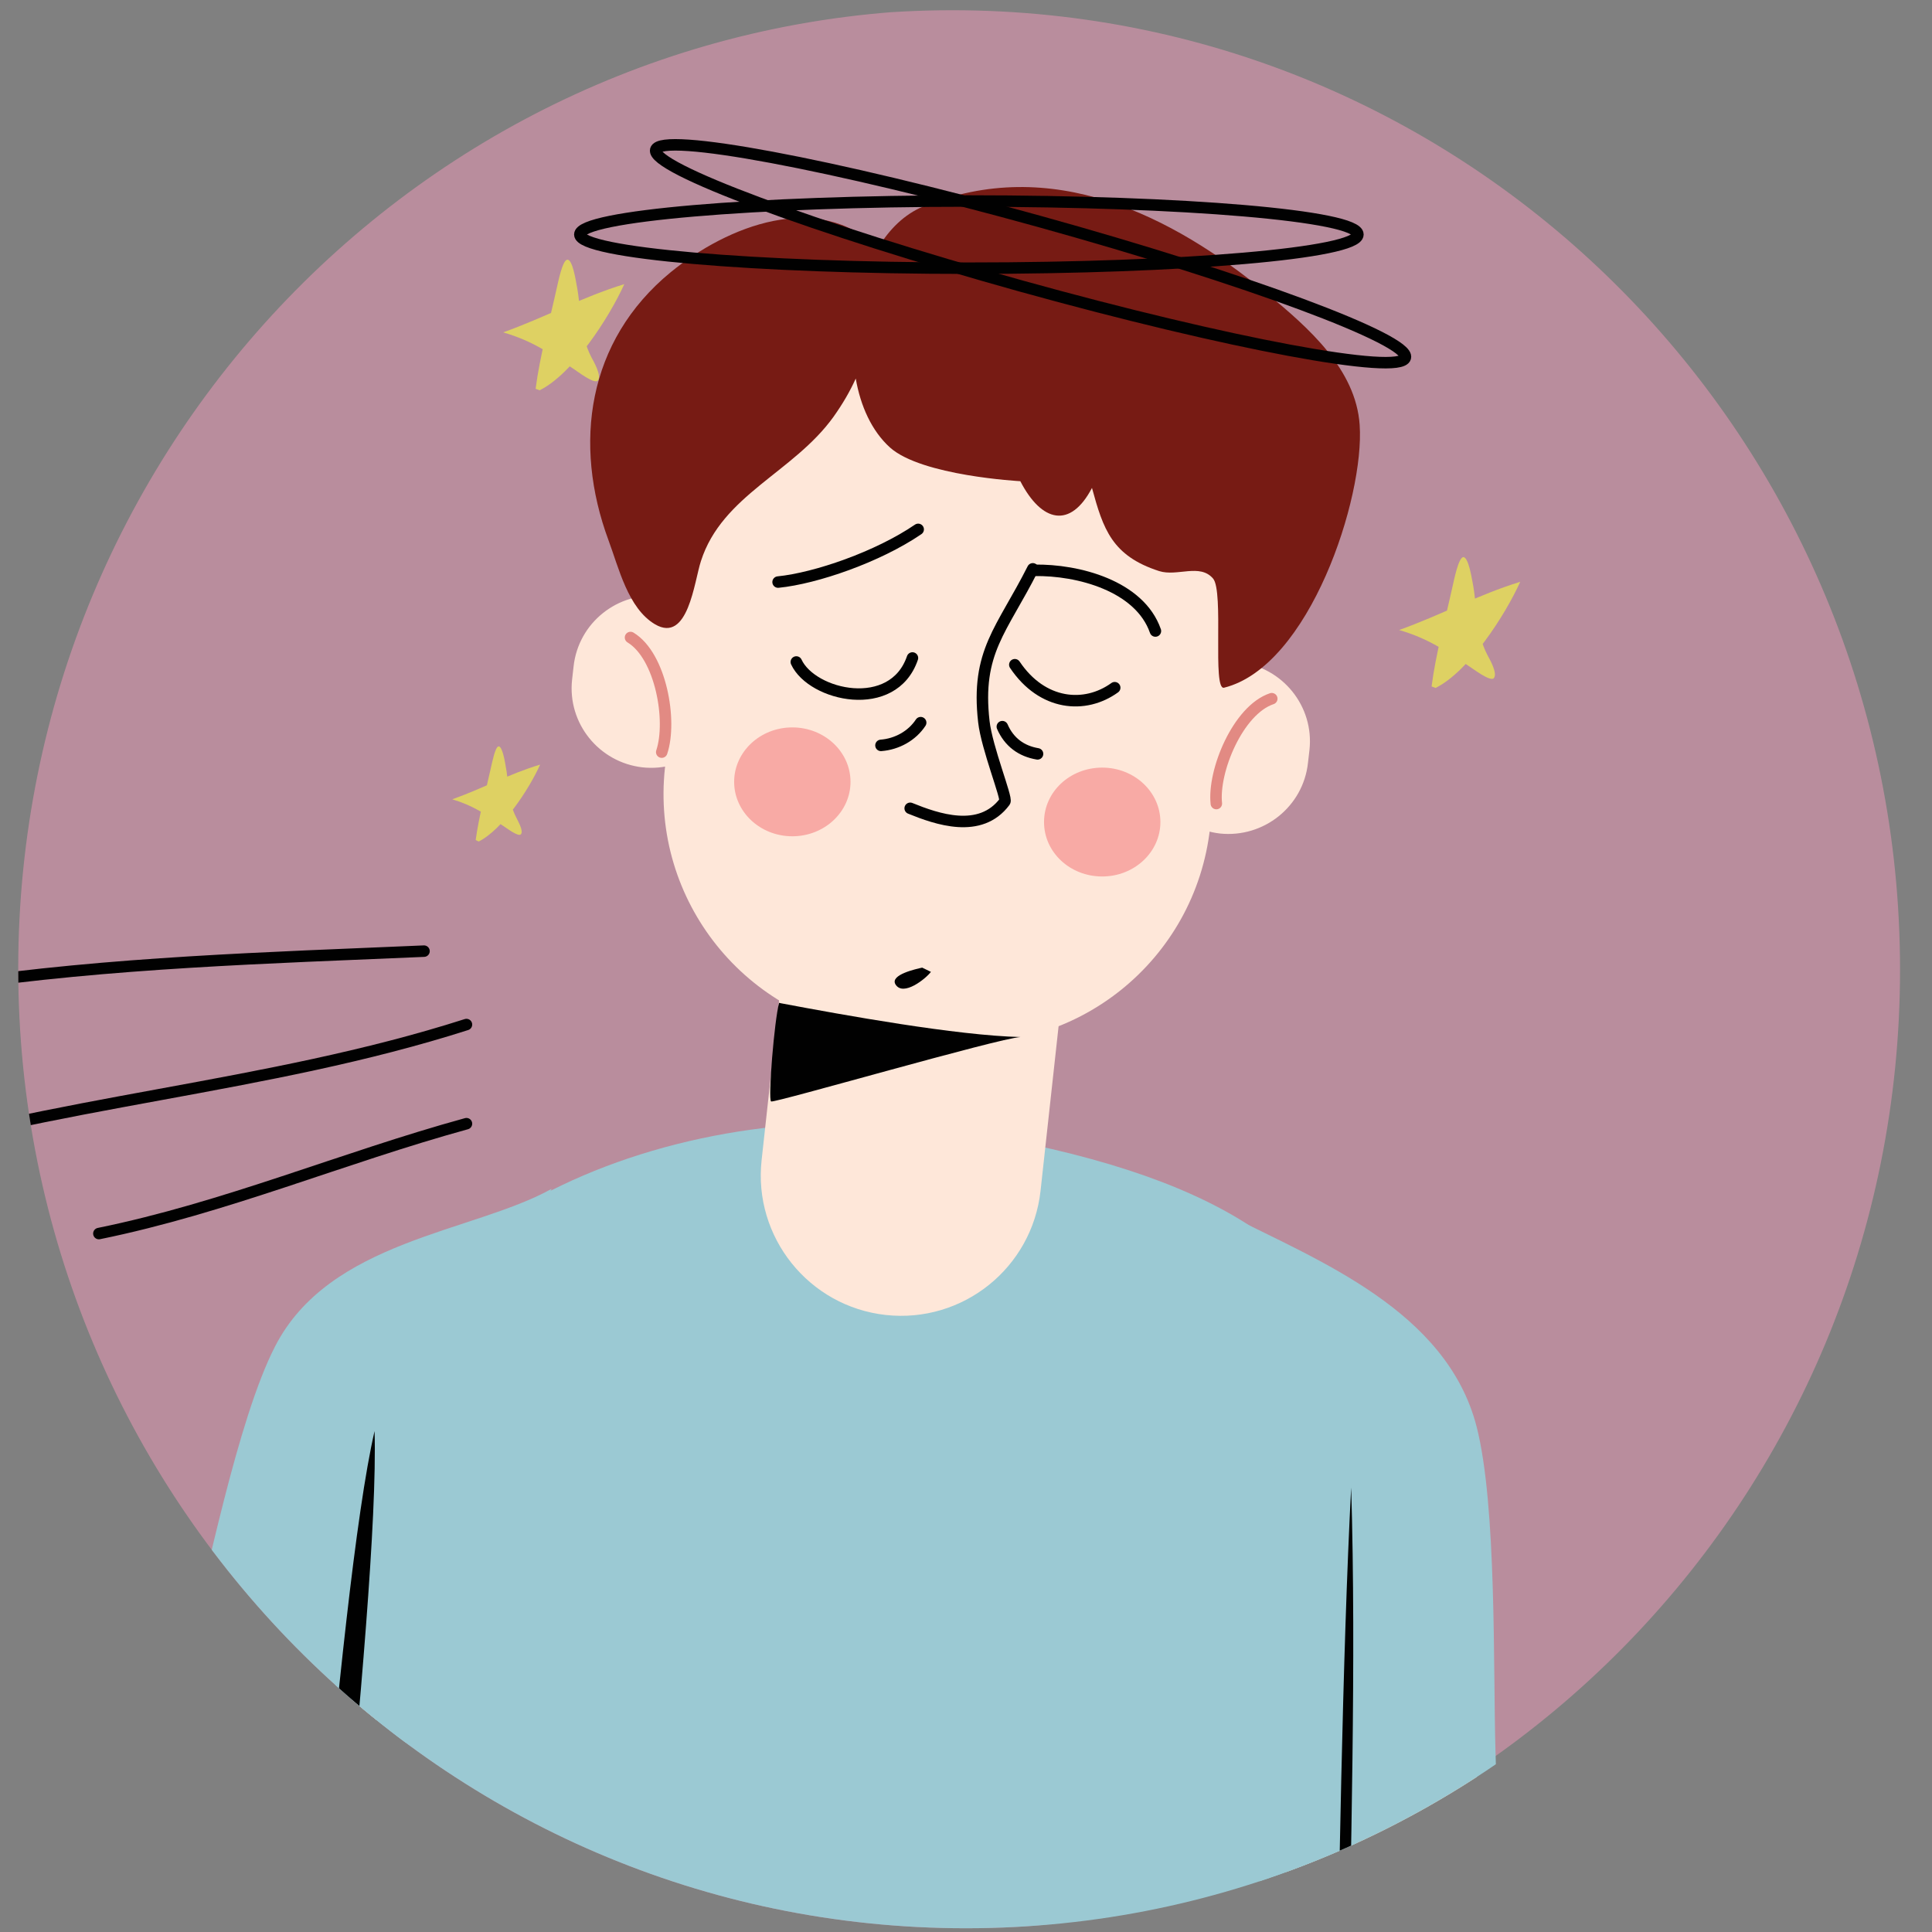 <?xml version="1.0" encoding="UTF-8"?>
<svg id="Layer_1" data-name="Layer 1" xmlns="http://www.w3.org/2000/svg" xmlns:xlink="http://www.w3.org/1999/xlink" viewBox="0 0 77.37 77.37">
  <rect x="0" y="0" width="77.37" height="77.37" fill="#808080" stroke="none"/>
  <defs>
    <style>
      .cls-1 {
        clip-path: url(#clippath);
      }

      .cls-2, .cls-3, .cls-4 {
        fill: none;
      }

      .cls-2, .cls-5, .cls-6, .cls-7, .cls-8, .cls-9, .cls-10, .cls-11, .cls-12 {
        stroke-width: 0px;
      }

      .cls-3 {
        stroke: #010101;
      }

      .cls-3, .cls-4 {
        stroke-linecap: round;
        stroke-linejoin: round;
        stroke-width: .46px;
      }

      .cls-4 {
        stroke: #e28a83;
      }

      .cls-5 {
        fill: #771b14;
      }

      .cls-5, .cls-6, .cls-7, .cls-8 {
        fill-rule: evenodd;
      }

      .cls-6 {
        fill: #fddbc5;
      }

      .cls-7 {
        fill: #b98d9d;
      }

      .cls-8 {
        fill: #f8aaa5;
      }

      .cls-9 {
        fill: #ded163;
      }

      .cls-10 {
        fill: #9bc9d3;
      }

      .cls-11 {
        fill: #fee7d9;
      }

      .cls-12 {
        fill: #010101;
      }
    </style>
    <clipPath id="clippath">
      <path class="cls-2" d="M38.68.37c20.96,0,37.95,17.2,37.95,38.42s-16.99,38.43-37.95,38.43S.73,60.01.73,38.79,17.72.37,38.68.37Z"/>
    </clipPath>
  </defs>
  <g class="cls-1">
    <g>
      <path id="_439-2" data-name=" 439-2" class="cls-7" d="M38.14.41c20.96,0,37.95,17.2,37.95,38.42s-16.99,38.43-37.95,38.43S.19,60.06.19,38.83,17.18.41,38.14.41Z"/>
      <g id="_440" data-name=" 440">
        <path id="_441" data-name=" 441" class="cls-6" d="M7.66,66.94l7.52,1.31-3.36,22.19-6.06-.67s1.9-22.83,1.9-22.83Z"/>
        <path id="_442" data-name=" 442" class="cls-6" d="M51.51,71.1l7.63.03-.14,30.1-7.63-.03.14-30.1Z"/>
        <path id="_443" data-name=" 443" class="cls-10" d="M52.61,95.98l-41.44-1.49,3.11-37.27c.91-8.29,12.89-13.76,24.34-11.89,10.03,1.64,14.71,4.84,15.69,9.64,1.61,7.91-1.69,41.01-1.69,41.01h-.01Z"/>
        <path id="_444" data-name=" 444" class="cls-10" d="M49.22,48.67c3.59,1.82,8.71,3.82,9.91,8.45.82,3.18.66,9.75.76,13.03.03,1.03.21,7.55.21,7.55,0,0-7.49-.31-9.71-.31.12-7.5.5-14.98.88-22.47"/>
        <path id="_445" data-name=" 445" class="cls-11" d="M48.46,33.15c-.59,5.32-5.37,9.15-10.68,8.56l-2.58-.28c-5.32-.59-9.15-5.37-8.57-10.69l1-9.07c.59-5.32,5.37-9.15,10.68-8.56l2.58.28c5.32.59,9.15,5.37,8.57,10.69,0,0-1,9.07-1,9.07Z"/>
        <path id="_446" data-name=" 446" class="cls-11" d="M41.67,47.69c-.34,3.08-3.11,5.31-6.2,4.97-3.08-.34-5.31-3.12-4.97-6.2l.91-8.3c.34-3.08,3.11-5.31,6.2-4.97,3.08.34,5.31,3.12,4.97,6.2l-.91,8.3Z"/>
        <path id="_447" data-name=" 447" class="cls-11" d="M29.25,27.91c-.19,1.75-1.77,3.01-3.52,2.82-1.75-.2-3.01-1.77-2.82-3.51l.06-.53c.19-1.75,1.77-3.01,3.52-2.82,1.75.2,3.01,1.77,2.82,3.52l-.06.52Z"/>
        <path id="_448" data-name=" 448" class="cls-11" d="M52.38,30.55c-.19,1.75-1.77,3.01-3.52,2.83-1.75-.2-3.01-1.77-2.82-3.52l.06-.52c.19-1.75,1.77-3.01,3.52-2.82,1.75.2,3.01,1.77,2.82,3.51,0,0-.06.52-.06.52Z"/>
        <path id="_449" data-name=" 449" class="cls-5" d="M35.16,9.94c-2.39-2.33-6.02-.9-8.3.96-3.35,2.75-3.92,6.88-2.49,10.74.41,1.1.78,2.72,1.86,3.36,1.33.78,1.57-1.71,1.84-2.53.85-2.65,3.71-3.55,5.31-5.78.37-.52.66-1.02.89-1.53.19,1.1.64,2.1,1.37,2.76,1.27,1.14,5.22,1.35,5.22,1.35.86,1.66,2.01,1.91,2.87.27.45,1.65.8,2.72,2.69,3.33.73.23,1.63-.32,2.16.3.44.52-.04,4.49.44,4.37,3.42-.85,5.63-7.61,5.43-10.52-.15-2.24-2.07-3.91-3.68-5.24-3.84-3.17-8.67-5.6-13.8-3.51-.75.31-1.36.91-1.82,1.68h.01Z"/>
        <path id="_450" data-name=" 450" class="cls-3" d="M41.36,22.78c-1.24,2.46-2.28,3.31-1.96,6.12.12,1.06.94,3.07.84,3.2-.98,1.32-2.73.7-3.79.27"/>
        <path id="_451" data-name=" 451" class="cls-3" d="M40.64,26.62c1.1,1.64,2.81,1.78,4,.92"/>
        <path id="_452" data-name=" 452" class="cls-3" d="M36.54,26.35c-.77,2.26-4.02,1.52-4.65.16"/>
        <path id="_453" data-name=" 453" class="cls-12" d="M31.29,40.18c2.49.47,7.03,1.29,9.58,1.35-.86.04-9.86,2.65-9.99,2.58-.13-.09.13-3.25.32-3.95"/>
        <path id="_454" data-name=" 454" class="cls-4" d="M50.93,27.98c-1.35.45-2.36,2.89-2.22,4.2"/>
        <path id="_455" data-name=" 455" class="cls-4" d="M25.25,25.53c1.22.74,1.67,3.34,1.25,4.59"/>
        <path id="_456" data-name=" 456" class="cls-10" d="M22.09,47.61c-3.15,1.75-8.9,2.05-11.08,6.32-1.5,2.92-2.77,9.37-3.58,12.55-.26,1-1.68,7.34-1.68,7.34,0,0,7.21,1.3,9.37,1.78,1.52-7.34,2.76-14.72,4.03-22.11"/>
        <path id="_457" data-name=" 457" class="cls-12" d="M11.19,94.45c.72-6.93,2.31-30.63,3.81-37.14.21,7.02-2.75,30.23-2.85,37.28"/>
        <path id="_458" data-name=" 458" class="cls-12" d="M53.51,82.73c.09-6.31.25-16.53.6-23.16.21,7.02-.03,14.76-.13,21.8"/>
        <path id="_459" data-name=" 459" class="cls-8" d="M31.73,29.13c1.29,0,2.33.98,2.33,2.18s-1.04,2.18-2.33,2.18-2.33-.98-2.33-2.18,1.04-2.18,2.33-2.18Z"/>
        <path id="_460" data-name=" 460" class="cls-8" d="M44.14,30.74c1.29,0,2.33.98,2.33,2.18s-1.04,2.18-2.33,2.18-2.33-.97-2.33-2.18,1.04-2.18,2.33-2.18Z"/>
      </g>
      <path id="_461" data-name=" 461" class="cls-3" d="M36.77,21.2c-1.61,1.1-4.1,1.96-5.61,2.11"/>
      <path id="_462" data-name=" 462" class="cls-3" d="M41.42,22.84c1.75-.03,4.22.62,4.85,2.43"/>
      <path id="_463" data-name=" 463" class="cls-3" d="M40.14,29.1c.27.62.76.98,1.41,1.09"/>
      <path id="_464" data-name=" 464" class="cls-3" d="M36.87,28.94c-.35.53-.95.86-1.59.91"/>
      <g id="_465" data-name=" 465">
        <path class="cls-12" d="M36.93,38.75c-.22.05-1.3.28-1.07.67.31.51,1.23-.24,1.42-.5"/>
      </g>
      <path id="_692" data-name=" 692" class="cls-3" d="M38.8,10.74c8.6,0,15.58-.6,15.58-1.35s-6.97-1.34-15.58-1.34-15.58.6-15.58,1.34,6.97,1.35,15.58,1.35Z"/>
      <path id="_693" data-name=" 693" class="cls-3" d="M40.91,11.46c8.29,2.3,15.17,3.59,15.37,2.86.2-.71-6.36-3.15-14.65-5.45s-15.17-3.59-15.37-2.87c-.2.72,6.36,3.15,14.65,5.46Z"/>
      <path id="_694" data-name=" 694" class="cls-9" d="M57.33,27.49c.17-1.32.56-2.73.85-4.05.04-.16.22-1.11.42-1.13.21,0,.34.86.37,1,.2,1.01.11,1.98.59,2.91.09.17.43.75.26.94-.14.15-.83-.38-.96-.46-.97-.65-1.69-1.14-2.83-1.47,1.63-.58,3.18-1.42,4.85-1.93-.61,1.35-2.06,3.59-3.39,4.25"/>
      <path id="_695" data-name=" 695" class="cls-9" d="M21.45,15.57c.17-1.32.56-2.73.85-4.05.04-.16.22-1.11.42-1.12.21-.02.34.85.37,1,.2,1,.11,1.97.59,2.9.09.17.43.75.26.94-.14.16-.83-.38-.96-.46-.97-.65-1.69-1.14-2.83-1.47,1.63-.58,3.18-1.42,4.85-1.93-.61,1.35-2.06,3.59-3.39,4.25"/>
      <path id="_696" data-name=" 696" class="cls-9" d="M19.05,33.64c.13-.96.41-1.98.62-2.94.03-.12.16-.81.3-.81.15,0,.25.62.27.73.15.73.08,1.43.43,2.11.06.13.31.55.19.68-.1.12-.6-.27-.7-.33-.71-.47-1.23-.83-2.05-1.07,1.19-.42,2.31-1.03,3.52-1.39-.44.98-1.5,2.6-2.46,3.08"/>
      <path id="_697" data-name=" 697" class="cls-3" d="M16.98,38.09c-6.27.27-12.54.45-18.75,1.36"/>
      <path id="_698" data-name=" 698" class="cls-3" d="M18.68,41.03c-8.03,2.57-16.53,3.04-24.55,5.6"/>
      <path id="_699" data-name=" 699" class="cls-3" d="M18.68,45c-4.95,1.36-9.66,3.37-14.72,4.4"/>
    </g>
  </g>
</svg>